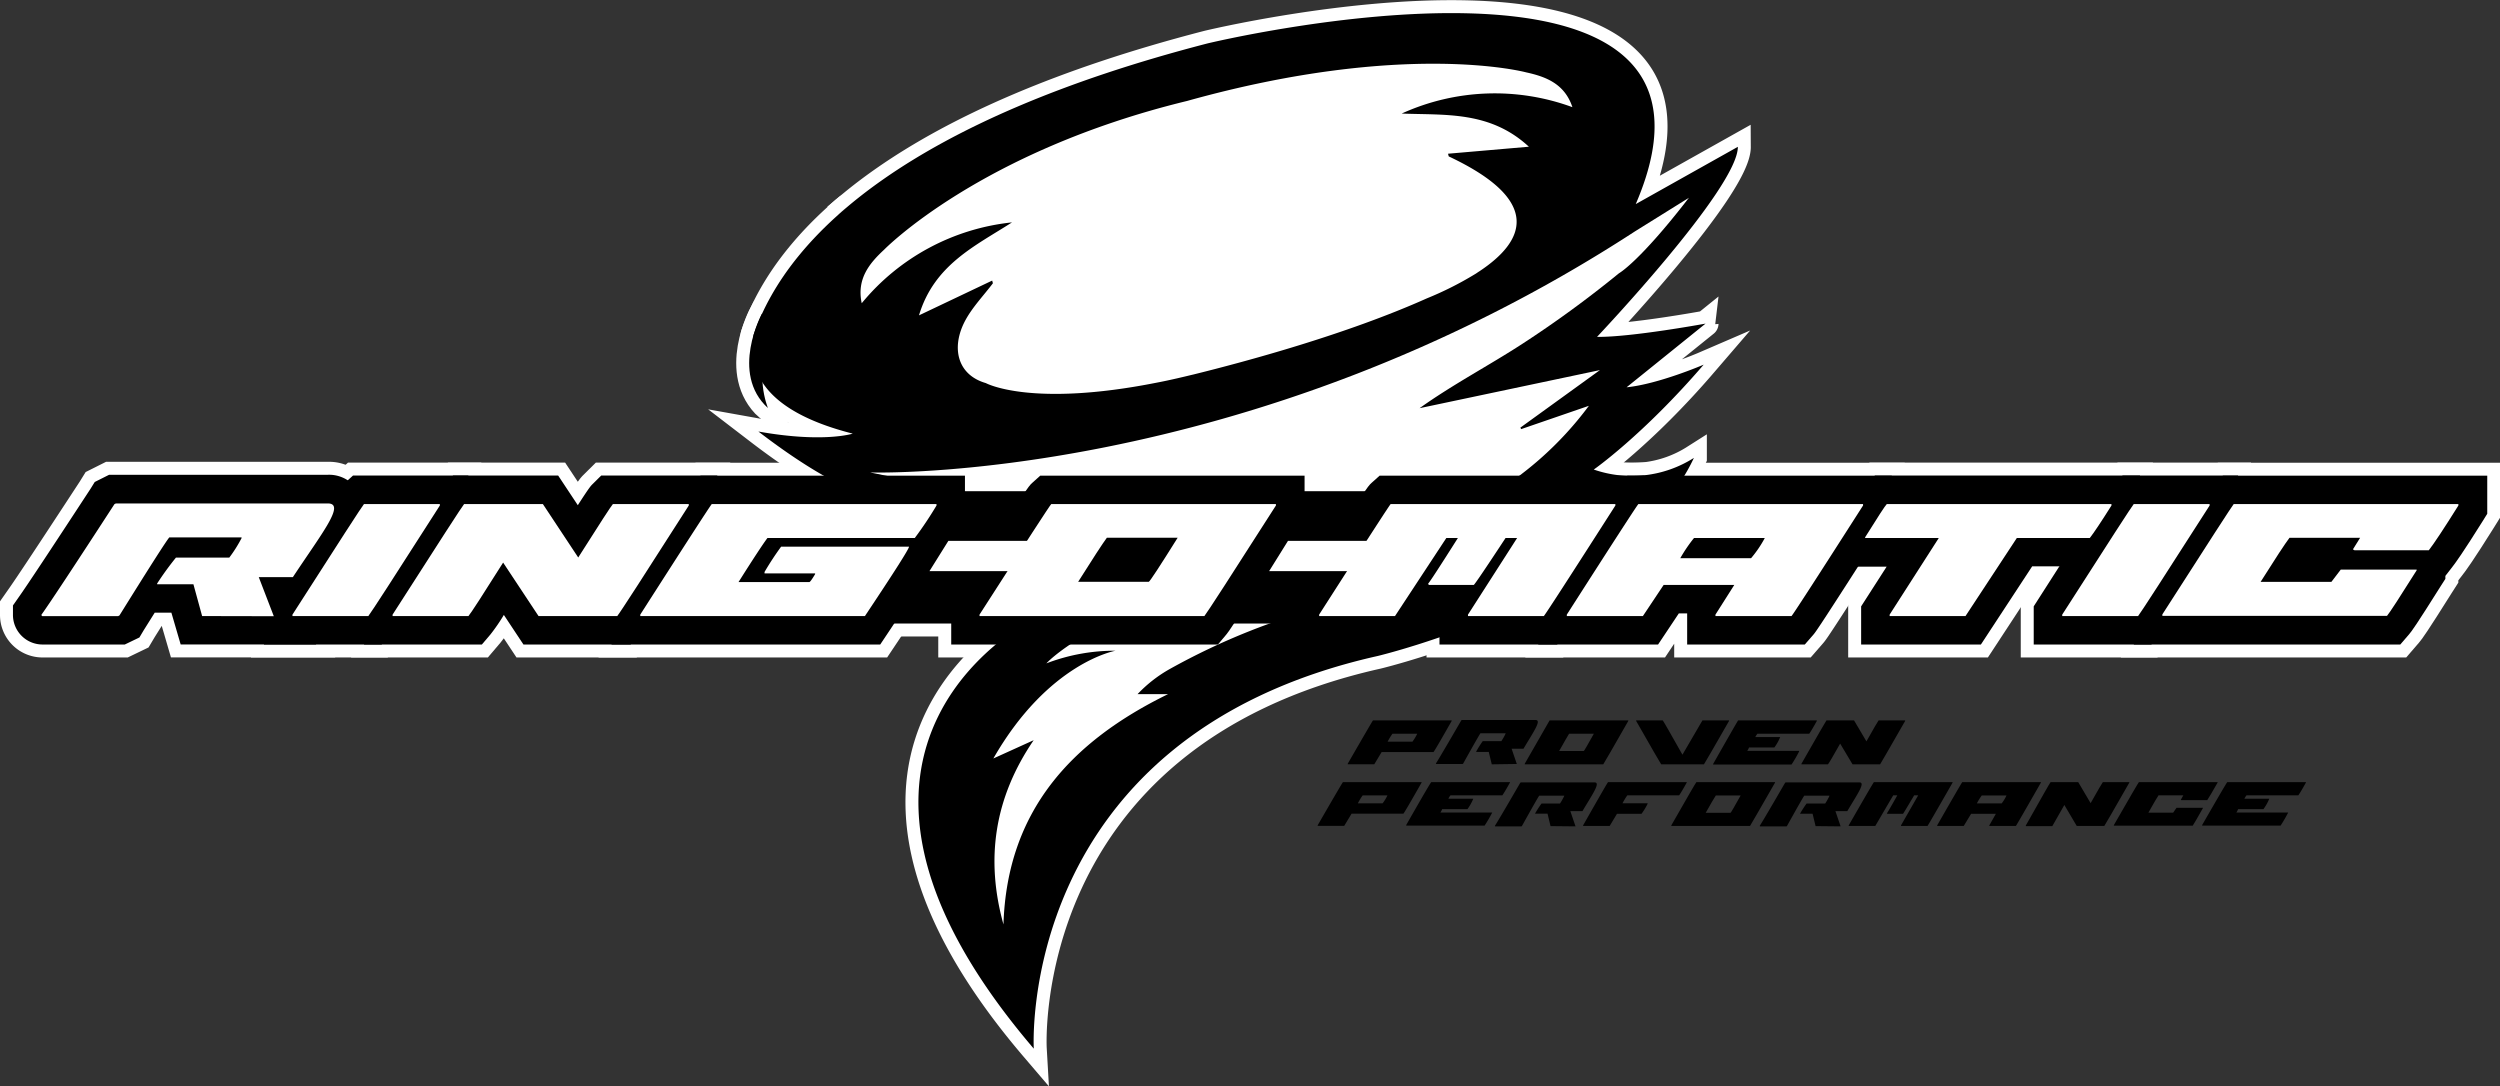 <?xml version="1.0" encoding="utf-8"?><svg xmlns="http://www.w3.org/2000/svg" xmlns:xlink="http://www.w3.org/1999/xlink" viewBox="0 0 482.38 209.56"><rect x="0" y="0" width="482.38" height="209.56" fill="#333333" stroke="none"/><defs><style>.a,.b,.c,.d,.g{fill:#fff;}.a,.b,.c,.f,.i{stroke:#fff;stroke-miterlimit:10;stroke-width:5px;}.b{clip-rule:evenodd;}.c,.g,.i,.j,.l{fill-rule:evenodd;}.e{clip-path:url(#a);}.f,.i,.k{fill:none;}.h{clip-path:url(#b);}.j{fill:#5d5e5e;}</style><clipPath id="a"><path class="a" d="M270.46,21.91a43.4,43.4,0,0,1,32.94-1.23c-1.5-4.53-5.14-5.89-8.94-6.72,0,0-23.25-6.26-65.41,5.52-40,9.73-58.47,28.71-58.47,28.71-2.85,2.64-5.31,5.65-4.31,10.32a43.38,43.38,0,0,1,29-15.6c-7.07,4.54-15,8.14-17.95,17.94l14.12-6.71c.05.17.1.34.14.52-1.79,2.37-3.91,4.56-5.31,7.14-2.8,5.19-1.61,10.52,3.95,12.12,0,0,8.67,4.76,33.1-.11h0s2.41-.44,6.6-1.47l.31-.07c10.21-2.52,29.57-7.75,45.11-14.71a63.92,63.92,0,0,0,9.21-4.63c.34-.19.55-.37.88-.57h0c8.78-5.81,12.35-13.6-5.89-22.18-.05-.17-.09-.34-.14-.52L295,28.31C287.49,21.36,278.85,22.25,270.46,21.91Z"/></clipPath><clipPath id="b"><path class="b" d="M191.67,146.35l7.78-3.53c-7.58,11.11-9.34,22.89-5.83,35.55.69-21.84,13-35.26,31.75-44.43h-5.88a26.21,26.21,0,0,1,6.27-4.88,130.31,130.31,0,0,1,31.07-12.4c8.57-2.34,17.12-4.87,25.46-7.93a45.47,45.47,0,0,0,18.1-12.58c-6.63,2.74-13,5.8-19.59,8s-13.53,3.47-21,5.32c9.12-4.47,17.65-8.26,25.78-12.76a66.08,66.08,0,0,0,21-18.41L293.51,82.8l-.15-.29,15.35-11.1-34.8,7.35c6.52-4.65,13.36-8.21,19.79-12.39a213.48,213.48,0,0,0,18.68-13.64s3.88-2.11,13.5-14.57l-10.45,6.51C240.31,93.55,167.89,91.16,167.89,91.16l27.28,5.56v.41L175,100.2c12.55,4.88,25,6.2,38.25,6.07l-11.4,6,35.67-2.67.2,1.11C209.45,119.43,201.9,128,201.9,128a36.7,36.7,0,0,1,13.35-2.44S202.31,127.8,191.67,146.35Z"/></clipPath></defs><path class="c" d="M161.3,41.76c1.34-1.15,2.15-1.81,2.15-1.81S162.61,40.6,161.3,41.76Z"/><path class="a" d="M149.09,97.1c-.31-.5-.61-1-.9-1.52l-.77,0C147.93,96.09,148.5,96.59,149.09,97.1Z"/><path class="a" d="M308.15,65s27.22-28.74,27.17-36.67l-19.7,11.05c24.46-56.81-82.64-31-82.64-31C176.51,23,152.22,44.67,145.41,64.61c-1.3,7.52,2.72,14.89,19.13,19.06,0,0-5.67,1.84-18.21-.41,5.57,4.27,12,8.64,18.21,11.37,0,0-6.87.71-16.35,1,.29.51.59,1,.9,1.52,6.48,5.56,17.81,12,36.51,13.75,0,0-8,1.25-23.43-.68,16.91,10.63,38.39,8.52,38.39,8.52s-51.8,24.23-1.09,83.6c0,0-3.48-60.1,66.37-75.77,0,0,48.67-11.63,61-38.22a22.35,22.35,0,0,1-19.32,2.25S317,84,328.73,70.36c0,0-8.69,3.75-14.88,4.37l15.24-12.29S314.68,65.09,308.15,65Z"/><path class="a" d="M147,60.56S140.78,72,148.18,78.74c0,0-3-7.24,1-12.66C153.85,59.9,147,60.56,147,60.56Z"/><path class="d" d="M270.46,21.91a43.4,43.4,0,0,1,32.94-1.23c-1.5-4.53-5.14-5.89-8.94-6.72,0,0-23.25-6.26-65.41,5.52-40,9.73-58.47,28.71-58.47,28.71-2.85,2.64-5.31,5.65-4.31,10.32a43.38,43.38,0,0,1,29-15.6c-7.07,4.54-15,8.14-17.95,17.94l14.12-6.71c.05.17.1.34.14.52-1.79,2.37-3.91,4.56-5.31,7.14-2.8,5.19-1.61,10.52,3.95,12.12,0,0,8.67,4.76,33.1-.11h0s2.41-.44,6.6-1.47l.31-.07c10.21-2.52,29.57-7.75,45.11-14.71a63.92,63.92,0,0,0,9.21-4.63c.34-.19.55-.37.88-.57h0c8.78-5.81,12.35-13.6-5.89-22.18-.05-.17-.09-.34-.14-.52L295,28.31C287.49,21.36,278.85,22.25,270.46,21.91Z"/><g class="e"><polygon class="a" points="165.27 61 227.33 78.68 165.27 78.68 165.27 61"/><polygon class="a" points="165.27 60.43 229.33 78.68 227.33 78.68 165.27 61 165.27 60.43"/><polygon class="a" points="165.27 59.86 231.33 78.68 229.33 78.68 165.27 60.43 165.27 59.86"/><polygon class="a" points="165.27 59.29 233.33 78.68 231.33 78.68 165.27 59.86 165.27 59.29"/><polygon class="a" points="165.27 58.72 235.33 78.68 233.33 78.68 165.27 59.29 165.27 58.72"/><polygon class="a" points="165.27 58.16 237.33 78.68 235.33 78.68 165.27 58.72 165.27 58.16"/><polygon class="a" points="165.27 57.59 239.33 78.68 237.33 78.68 165.27 58.16 165.27 57.59"/><polygon class="a" points="165.27 57.02 241.33 78.68 239.33 78.68 165.27 57.59 165.27 57.02"/><polygon class="a" points="165.27 56.45 243.33 78.68 241.33 78.68 165.27 57.02 165.27 56.45"/><polygon class="a" points="165.27 55.88 245.33 78.68 243.33 78.68 165.27 56.45 165.27 55.88"/><polygon class="a" points="165.27 55.31 247.33 78.68 245.33 78.68 165.27 55.88 165.27 55.31"/><polygon class="a" points="165.27 54.74 249.33 78.68 247.33 78.68 165.27 55.31 165.27 54.74"/><polygon class="a" points="165.27 54.17 251.33 78.68 249.33 78.68 165.27 54.74 165.27 54.17"/><polygon class="a" points="165.27 53.6 253.33 78.68 251.33 78.68 165.27 54.17 165.27 53.6"/><polygon class="a" points="165.27 53.03 255.33 78.68 253.33 78.68 165.27 53.6 165.27 53.03"/><polygon class="a" points="165.27 52.46 257.33 78.68 255.33 78.68 165.27 53.03 165.27 52.46"/><polygon class="a" points="165.27 51.89 259.33 78.68 257.33 78.68 165.27 52.46 165.27 51.89"/><polygon class="a" points="165.27 51.32 261.33 78.68 259.33 78.68 165.27 51.89 165.27 51.32"/><polygon class="a" points="165.27 50.75 263.33 78.68 261.33 78.68 165.27 51.32 165.27 50.75"/><polygon class="a" points="165.27 50.18 265.33 78.68 263.33 78.68 165.27 50.75 165.27 50.18"/><polygon class="a" points="165.27 49.61 267.33 78.68 265.33 78.68 165.27 50.18 165.27 49.61"/><polygon class="a" points="165.27 49.04 269.33 78.68 267.33 78.68 165.27 49.61 165.27 49.04"/><polygon class="a" points="165.27 48.47 271.33 78.68 269.33 78.68 165.27 49.04 165.27 48.47"/><polygon class="a" points="165.27 47.9 273.33 78.68 271.33 78.68 165.27 48.47 165.27 47.9"/><polygon class="a" points="165.27 47.33 275.33 78.68 273.33 78.68 165.27 47.9 165.27 47.33"/><polygon class="a" points="165.27 46.76 277.33 78.68 275.33 78.68 165.27 47.33 165.27 46.76"/><polygon class="a" points="165.27 46.54 165.36 46.22 279.33 78.68 277.33 78.68 165.27 46.76 165.27 46.54"/><polygon class="a" points="165.36 46.22 165.51 45.69 281.33 78.68 279.33 78.68 165.36 46.22"/><polygon class="a" points="165.51 45.69 165.66 45.17 283.33 78.68 281.33 78.68 165.51 45.69"/><polygon class="a" points="165.66 45.17 165.81 44.64 285.33 78.68 283.33 78.68 165.66 45.17"/><polygon class="a" points="165.81 44.64 165.96 44.11 287.33 78.68 285.33 78.68 165.81 44.64"/><polygon class="a" points="165.96 44.11 166.11 43.59 288.99 78.58 288.96 78.68 287.33 78.68 165.96 44.11"/><rect class="a" x="227.35" y="-3.06" width="0.55" height="127.77" transform="translate(106.79 263.08) rotate(-74.1)"/><rect class="a" x="227.5" y="-3.59" width="0.55" height="127.77" transform="translate(107.4 262.84) rotate(-74.1)"/><rect class="a" x="227.65" y="-4.12" width="0.55" height="127.77" transform="translate(108.02 262.61) rotate(-74.1)"/><rect class="a" x="227.8" y="-4.64" width="0.55" height="127.77" transform="translate(108.63 262.37) rotate(-74.1)"/><rect class="a" x="227.95" y="-5.17" width="0.55" height="127.77" transform="translate(109.25 262.13) rotate(-74.1)"/><rect class="a" x="228.1" y="-5.7" width="0.55" height="127.77" transform="translate(109.86 261.89) rotate(-74.1)"/><rect class="a" x="228.25" y="-6.22" width="0.55" height="127.77" transform="translate(110.48 261.65) rotate(-74.1)"/><rect class="a" x="228.4" y="-6.75" width="0.55" height="127.77" transform="translate(111.09 261.42) rotate(-74.1)"/><rect class="a" x="228.55" y="-7.28" width="0.55" height="127.77" transform="translate(111.71 261.18) rotate(-74.1)"/><rect class="a" x="228.7" y="-7.8" width="0.55" height="127.77" transform="translate(112.33 260.94) rotate(-74.1)"/><rect class="a" x="228.85" y="-8.33" width="0.55" height="127.77" transform="translate(112.94 260.7) rotate(-74.1)"/><rect class="a" x="229" y="-8.86" width="0.55" height="127.77" transform="translate(113.56 260.46) rotate(-74.1)"/><rect class="a" x="229.15" y="-9.39" width="0.55" height="127.77" transform="translate(114.17 260.22) rotate(-74.1)"/><rect class="a" x="229.3" y="-9.91" width="0.55" height="127.77" transform="translate(114.79 259.99) rotate(-74.1)"/><rect class="a" x="229.45" y="-10.44" width="0.55" height="127.77" transform="translate(115.4 259.75) rotate(-74.1)"/><rect class="a" x="229.6" y="-10.97" width="0.55" height="127.77" transform="translate(116.02 259.51) rotate(-74.1)"/><rect class="a" x="229.75" y="-11.49" width="0.55" height="127.77" transform="translate(116.64 259.27) rotate(-74.1)"/><rect class="a" x="229.9" y="-12.02" width="0.55" height="127.77" transform="translate(117.25 259.03) rotate(-74.1)"/><rect class="a" x="230.05" y="-12.55" width="0.55" height="127.77" transform="translate(117.87 258.79) rotate(-74.1)"/><rect class="a" x="230.2" y="-13.07" width="0.55" height="127.77" transform="translate(118.48 258.56) rotate(-74.1)"/><rect class="a" x="230.35" y="-13.6" width="0.55" height="127.77" transform="translate(119.1 258.32) rotate(-74.1)"/><rect class="a" x="230.5" y="-14.13" width="0.55" height="127.77" transform="translate(119.71 258.08) rotate(-74.1)"/><rect class="a" x="230.65" y="-14.65" width="0.55" height="127.77" transform="translate(120.33 257.84) rotate(-74.1)"/><rect class="a" x="230.8" y="-15.18" width="0.55" height="127.77" transform="translate(120.95 257.6) rotate(-74.1)"/><rect class="a" x="230.95" y="-15.71" width="0.55" height="127.77" transform="translate(121.56 257.37) rotate(-74.1)"/><rect class="a" x="231.1" y="-16.23" width="0.55" height="127.77" transform="translate(122.18 257.13) rotate(-74.1)"/><rect class="a" x="231.25" y="-16.76" width="0.55" height="127.77" transform="translate(122.79 256.89) rotate(-74.1)"/><rect class="a" x="231.4" y="-17.29" width="0.55" height="127.77" transform="translate(123.41 256.65) rotate(-74.1)"/><rect class="a" x="231.55" y="-17.81" width="0.55" height="127.77" transform="translate(124.02 256.41) rotate(-74.1)"/><rect class="a" x="231.7" y="-18.34" width="0.55" height="127.77" transform="translate(124.64 256.17) rotate(-74.1)"/><rect class="a" x="231.85" y="-18.87" width="0.55" height="127.77" transform="translate(125.25 255.94) rotate(-74.1)"/><rect class="a" x="232" y="-19.4" width="0.55" height="127.77" transform="translate(125.87 255.7) rotate(-74.1)"/><rect class="a" x="232.15" y="-19.92" width="0.55" height="127.77" transform="translate(126.49 255.46) rotate(-74.1)"/><rect class="a" x="232.3" y="-20.45" width="0.55" height="127.77" transform="translate(127.1 255.22) rotate(-74.1)"/><rect class="a" x="232.45" y="-20.98" width="0.55" height="127.77" transform="translate(127.72 254.98) rotate(-74.1)"/><rect class="a" x="232.6" y="-21.5" width="0.55" height="127.77" transform="translate(128.33 254.74) rotate(-74.1)"/><rect class="a" x="232.75" y="-22.03" width="0.55" height="127.77" transform="translate(128.95 254.51) rotate(-74.1)"/><rect class="a" x="232.9" y="-22.56" width="0.55" height="127.77" transform="translate(129.56 254.27) rotate(-74.1)"/><rect class="a" x="233.06" y="-23.08" width="0.55" height="127.77" transform="translate(130.18 254.03) rotate(-74.1)"/><rect class="a" x="233.21" y="-23.61" width="0.55" height="127.77" transform="translate(130.8 253.79) rotate(-74.1)"/><rect class="a" x="233.36" y="-24.14" width="0.55" height="127.77" transform="translate(131.41 253.55) rotate(-74.1)"/><rect class="a" x="233.51" y="-24.66" width="0.55" height="127.77" transform="translate(132.03 253.32) rotate(-74.1)"/><rect class="a" x="233.66" y="-25.19" width="0.55" height="127.77" transform="translate(132.64 253.08) rotate(-74.1)"/><rect class="a" x="233.81" y="-25.72" width="0.55" height="127.77" transform="translate(133.26 252.84) rotate(-74.1)"/><rect class="a" x="233.96" y="-26.24" width="0.55" height="127.77" transform="translate(133.87 252.6) rotate(-74.1)"/><rect class="a" x="234.11" y="-26.77" width="0.55" height="127.77" transform="translate(134.49 252.36) rotate(-74.1)"/><rect class="a" x="234.26" y="-27.3" width="0.55" height="127.77" transform="translate(135.1 252.12) rotate(-74.1)"/><rect class="a" x="234.41" y="-27.83" width="0.55" height="127.77" transform="translate(135.72 251.89) rotate(-74.1)"/><rect class="a" x="234.56" y="-28.35" width="0.55" height="127.77" transform="translate(136.34 251.65) rotate(-74.1)"/><rect class="a" x="234.71" y="-28.88" width="0.55" height="127.77" transform="translate(136.95 251.41) rotate(-74.1)"/><rect class="a" x="234.86" y="-29.41" width="0.55" height="127.77" transform="translate(137.57 251.17) rotate(-74.1)"/><rect class="a" x="235.01" y="-29.93" width="0.55" height="127.77" transform="translate(138.18 250.93) rotate(-74.1)"/><rect class="a" x="235.16" y="-30.46" width="0.55" height="127.77" transform="translate(138.8 250.69) rotate(-74.1)"/><rect class="a" x="235.31" y="-30.99" width="0.55" height="127.77" transform="translate(139.41 250.46) rotate(-74.1)"/><rect class="a" x="235.46" y="-31.51" width="0.55" height="127.77" transform="translate(140.03 250.22) rotate(-74.1)"/><rect class="a" x="235.61" y="-32.04" width="0.55" height="127.77" transform="translate(140.65 249.98) rotate(-74.1)"/><rect class="a" x="235.76" y="-32.57" width="0.55" height="127.77" transform="translate(141.26 249.74) rotate(-74.1)"/><rect class="a" x="235.91" y="-33.09" width="0.55" height="127.77" transform="translate(141.88 249.5) rotate(-74.1)"/><rect class="a" x="236.06" y="-33.62" width="0.55" height="127.77" transform="translate(142.49 249.27) rotate(-74.1)"/><rect class="a" x="236.21" y="-34.15" width="0.55" height="127.77" transform="translate(143.11 249.03) rotate(-74.1)"/><rect class="a" x="236.36" y="-34.67" width="0.55" height="127.77" transform="translate(143.72 248.79) rotate(-74.1)"/><rect class="a" x="236.51" y="-35.2" width="0.55" height="127.77" transform="translate(144.34 248.55) rotate(-74.1)"/><rect class="a" x="236.66" y="-35.73" width="0.55" height="127.77" transform="translate(144.96 248.31) rotate(-74.1)"/><rect class="a" x="236.81" y="-36.25" width="0.55" height="127.77" transform="translate(145.57 248.07) rotate(-74.1)"/><rect class="a" x="236.96" y="-36.78" width="0.55" height="127.77" transform="translate(146.19 247.84) rotate(-74.1)"/><rect class="a" x="237.11" y="-37.31" width="0.55" height="127.77" transform="translate(146.8 247.6) rotate(-74.1)"/><rect class="a" x="237.26" y="-37.84" width="0.55" height="127.77" transform="translate(147.42 247.36) rotate(-74.1)"/><rect class="a" x="237.41" y="-38.36" width="0.55" height="127.77" transform="translate(148.03 247.12) rotate(-74.1)"/><polygon class="a" points="176.31 7.76 176.33 7.7 178.12 7.7 299.35 42.23 299.19 42.76 176.31 7.76"/><polygon class="a" points="180.12 7.7 299.5 41.7 299.35 42.23 178.12 7.7 180.12 7.7"/><polygon class="a" points="182.12 7.7 299.64 41.17 299.5 41.7 180.12 7.7 182.12 7.7"/><polygon class="a" points="184.12 7.7 299.8 40.65 299.64 41.17 182.12 7.7 184.12 7.7"/><polygon class="a" points="186.12 7.7 299.94 40.12 299.8 40.65 184.12 7.7 186.12 7.7"/><polygon class="a" points="188.12 7.7 300.1 39.59 299.94 40.12 186.12 7.7 188.12 7.7"/><polygon class="a" points="190.12 7.7 300.25 39.07 300.1 39.59 188.12 7.7 190.12 7.7"/><polygon class="a" points="192.12 7.7 300.39 38.54 300.25 39.07 190.12 7.7 192.12 7.7"/><polygon class="a" points="194.12 7.7 300.55 38.01 300.39 38.54 192.12 7.7 194.12 7.7"/><polygon class="a" points="196.12 7.7 300.69 37.49 300.55 38.01 194.12 7.7 196.12 7.7"/><polygon class="a" points="198.12 7.7 300.85 36.96 300.69 37.49 196.12 7.7 198.12 7.7"/><polygon class="a" points="200.12 7.7 301 36.43 300.85 36.96 198.12 7.7 200.12 7.7"/><polygon class="a" points="202.12 7.7 301.15 35.91 301 36.43 200.12 7.7 202.12 7.7"/><polygon class="a" points="204.12 7.7 301.3 35.38 301.15 35.91 202.12 7.7 204.12 7.7"/><polygon class="a" points="206.12 7.7 301.45 34.85 301.3 35.38 204.12 7.7 206.12 7.7"/><polygon class="a" points="208.12 7.7 301.6 34.33 301.45 34.85 206.12 7.7 208.12 7.7"/><polygon class="a" points="210.12 7.7 301.75 33.8 301.6 34.33 208.12 7.7 210.12 7.7"/><polygon class="a" points="212.12 7.7 301.9 33.27 301.75 33.8 210.12 7.7 212.12 7.7"/><polygon class="a" points="214.12 7.7 302.05 32.74 301.9 33.27 212.12 7.7 214.12 7.7"/><polygon class="a" points="216.12 7.7 302.2 32.22 302.05 32.74 214.12 7.7 216.12 7.7"/><polygon class="a" points="218.12 7.7 302.35 31.69 302.2 32.22 216.12 7.7 218.12 7.7"/><polygon class="a" points="220.12 7.7 302.5 31.16 302.35 31.69 218.12 7.7 220.12 7.7"/><polygon class="a" points="222.12 7.7 302.65 30.64 302.5 31.16 220.12 7.7 222.12 7.7"/><polygon class="a" points="224.12 7.7 302.8 30.11 302.65 30.64 222.12 7.7 224.12 7.7"/><polygon class="a" points="226.12 7.7 302.95 29.58 302.8 30.11 224.12 7.7 226.12 7.7"/><polygon class="a" points="228.12 7.7 303.1 29.06 302.95 29.58 226.12 7.7 228.12 7.7"/><polygon class="a" points="230.12 7.7 303.25 28.53 303.1 29.06 228.12 7.7 230.12 7.7"/><polygon class="a" points="232.12 7.7 303.4 28 303.25 28.53 230.12 7.7 232.12 7.7"/><polygon class="a" points="234.12 7.7 303.4 27.43 303.4 27.99 303.4 28 232.12 7.7 234.12 7.7"/><polygon class="a" points="236.12 7.7 303.4 26.87 303.4 27.43 234.12 7.7 236.12 7.7"/><polygon class="a" points="238.12 7.7 303.4 26.3 303.4 26.87 236.12 7.7 238.12 7.7"/><polygon class="a" points="240.12 7.7 303.4 25.73 303.4 26.3 238.12 7.7 240.12 7.7"/><polygon class="a" points="242.12 7.7 303.4 25.16 303.4 25.73 240.12 7.7 242.12 7.7"/><polygon class="a" points="244.12 7.7 303.4 24.59 303.4 25.16 242.12 7.7 244.12 7.7"/><polygon class="a" points="246.12 7.7 303.4 24.02 303.4 24.59 244.12 7.7 246.12 7.7"/><polygon class="a" points="248.12 7.7 303.4 23.45 303.4 24.02 246.12 7.7 248.12 7.7"/><polygon class="a" points="250.12 7.7 303.4 22.88 303.4 23.45 248.12 7.7 250.12 7.7"/><polygon class="a" points="252.12 7.7 303.4 22.31 303.4 22.88 250.12 7.7 252.12 7.7"/><polygon class="a" points="254.12 7.7 303.4 21.74 303.4 22.31 252.12 7.7 254.12 7.7"/><polygon class="a" points="256.12 7.7 303.4 21.17 303.4 21.74 254.12 7.7 256.12 7.7"/><polygon class="a" points="258.12 7.7 303.4 20.6 303.4 21.17 256.12 7.7 258.12 7.7"/><polygon class="a" points="260.12 7.7 303.4 20.03 303.4 20.6 258.12 7.7 260.12 7.7"/><polygon class="a" points="262.12 7.7 303.4 19.46 303.4 20.03 260.12 7.7 262.12 7.7"/><polygon class="a" points="264.12 7.7 303.4 18.89 303.4 19.46 262.12 7.7 264.12 7.7"/><polygon class="a" points="266.11 7.7 303.4 18.32 303.4 18.89 264.12 7.7 266.11 7.7"/><polygon class="a" points="268.11 7.7 303.4 17.75 303.4 18.32 266.11 7.7 268.11 7.7"/><polygon class="a" points="270.11 7.7 303.4 17.18 303.4 17.75 268.11 7.7 270.11 7.7"/><polygon class="a" points="272.11 7.7 303.4 16.61 303.4 17.18 270.11 7.7 272.11 7.7"/><polygon class="a" points="274.11 7.7 303.4 16.04 303.4 16.61 272.11 7.7 274.11 7.7"/><polygon class="a" points="276.11 7.7 303.4 15.47 303.4 16.04 274.11 7.7 276.11 7.7"/><polygon class="a" points="278.11 7.7 303.4 14.9 303.4 15.47 276.11 7.7 278.11 7.7"/><polygon class="a" points="280.11 7.7 303.4 14.34 303.4 14.9 278.11 7.7 280.11 7.7"/><polygon class="a" points="282.11 7.7 303.4 13.77 303.4 14.34 280.11 7.7 282.11 7.7"/><polygon class="a" points="284.11 7.7 303.4 13.2 303.4 13.77 282.11 7.7 284.11 7.7"/><polygon class="a" points="286.11 7.7 303.4 12.63 303.4 13.2 284.11 7.7 286.11 7.7"/><polygon class="a" points="288.11 7.7 303.4 12.06 303.4 12.63 286.11 7.7 288.11 7.7"/><polygon class="a" points="290.11 7.7 303.4 11.49 303.4 12.06 288.11 7.7 290.11 7.7"/><polygon class="a" points="292.11 7.7 303.4 10.92 303.4 11.49 290.11 7.7 292.11 7.7"/><polygon class="a" points="294.11 7.7 303.4 10.35 303.4 10.92 292.11 7.7 294.11 7.7"/><polygon class="a" points="296.11 7.7 303.4 9.78 303.4 10.35 294.11 7.7 296.11 7.7"/><polygon class="a" points="298.11 7.7 303.4 9.21 303.4 9.78 296.11 7.7 298.11 7.7"/><polygon class="a" points="300.11 7.7 303.4 8.64 303.4 9.21 298.11 7.7 300.11 7.7"/><polygon class="a" points="302.11 7.7 303.4 8.07 303.4 8.64 300.11 7.7 302.11 7.7"/><polygon class="a" points="303.4 8.07 302.11 7.7 303.4 7.7 303.4 8.07"/></g><path class="f" d="M270.46,21.91a43.4,43.4,0,0,1,32.94-1.23c-1.5-4.53-5.14-5.89-8.94-6.72,0,0-23.25-6.26-65.41,5.52-40,9.73-58.47,28.71-58.47,28.71-2.85,2.64-5.31,5.65-4.31,10.32a43.38,43.38,0,0,1,29-15.6c-7.07,4.54-15,8.14-17.95,17.94l14.12-6.71c.05.17.1.34.14.52-1.79,2.37-3.91,4.56-5.31,7.14-2.8,5.19-1.61,10.52,3.95,12.12,0,0,8.67,4.76,33.1-.11h0s2.41-.44,6.6-1.47l.31-.07c10.21-2.52,29.57-7.75,45.11-14.71a63.92,63.92,0,0,0,9.21-4.63c.34-.19.55-.37.88-.57h0c8.78-5.81,12.35-13.6-5.89-22.18-.05-.17-.09-.34-.14-.52L295,28.31C287.49,21.36,278.85,22.25,270.46,21.91Z"/><path class="g" d="M191.67,146.35l7.78-3.53c-7.58,11.11-9.34,22.89-5.83,35.55.69-21.84,13-35.26,31.75-44.43h-5.88a26.21,26.21,0,0,1,6.27-4.88,130.31,130.31,0,0,1,31.07-12.4c8.57-2.34,17.12-4.87,25.46-7.93a45.47,45.47,0,0,0,18.1-12.58c-6.63,2.74-13,5.8-19.59,8s-13.53,3.47-21,5.32c9.12-4.47,17.65-8.26,25.78-12.76a66.08,66.08,0,0,0,21-18.41L293.51,82.8l-.15-.29,15.35-11.1-34.8,7.35c6.52-4.65,13.36-8.21,19.79-12.39a213.48,213.48,0,0,0,18.68-13.64s3.88-2.11,13.5-14.57l-10.45,6.51C240.31,93.55,167.89,91.16,167.89,91.16l27.28,5.56v.41L175,100.2c12.55,4.88,25,6.2,38.25,6.07l-11.4,6,35.67-2.67.2,1.11C209.45,119.43,201.9,128,201.9,128a36.7,36.7,0,0,1,13.35-2.44S202.31,127.8,191.67,146.35Z"/><g class="h"><polygon class="a" points="167.89 86.96 192.28 41.82 300.44 100.26 258.24 178.37 167.89 178.37 167.89 86.96"/><rect class="a" x="246.24" y="9.36" width="0.47" height="122.94" transform="translate(66.99 254.01) rotate(-61.62)"/><rect class="a" x="246.46" y="8.95" width="0.47" height="122.94" transform="translate(67.47 253.99) rotate(-61.62)"/><rect class="a" x="246.68" y="8.54" width="0.47" height="122.94" transform="translate(67.95 253.97) rotate(-61.62)"/><rect class="a" x="246.91" y="8.12" width="0.47" height="122.94" transform="translate(68.43 253.95) rotate(-61.62)"/><rect class="a" x="247.13" y="7.71" width="0.47" height="122.94" transform="translate(68.92 253.93) rotate(-61.62)"/><rect class="a" x="247.35" y="7.3" width="0.47" height="122.94" transform="translate(69.4 253.91) rotate(-61.62)"/><rect class="a" x="247.58" y="6.88" width="0.47" height="122.94" transform="translate(69.88 253.89) rotate(-61.62)"/><rect class="a" x="247.8" y="6.47" width="0.47" height="122.94" transform="translate(70.36 253.87) rotate(-61.62)"/><polygon class="a" points="194.06 38.51 194.26 38.16 194.39 38.16 302.45 96.54 302.23 96.95 194.06 38.51"/><polygon class="a" points="195.38 38.16 302.68 96.13 302.45 96.54 194.39 38.16 195.38 38.16"/><polygon class="a" points="196.37 38.16 302.9 95.71 302.68 96.13 195.38 38.16 196.37 38.16"/><polygon class="a" points="197.36 38.16 303.13 95.3 302.9 95.71 196.37 38.16 197.36 38.16"/><polygon class="a" points="198.35 38.16 303.35 94.89 303.13 95.3 197.36 38.16 198.35 38.16"/><polygon class="a" points="199.34 38.16 303.57 94.47 303.35 94.89 198.35 38.16 199.34 38.16"/><polygon class="a" points="200.33 38.16 303.8 94.06 303.57 94.47 199.34 38.16 200.33 38.16"/><polygon class="a" points="201.32 38.16 304.02 93.64 303.8 94.06 200.33 38.16 201.32 38.16"/><polygon class="a" points="202.31 38.16 304.24 93.23 304.02 93.64 201.32 38.16 202.31 38.16"/><polygon class="a" points="203.29 38.16 304.47 92.82 304.24 93.23 202.31 38.16 203.29 38.16"/><polygon class="a" points="204.28 38.16 304.69 92.4 304.47 92.82 203.29 38.16 204.28 38.16"/><polygon class="a" points="205.27 38.16 304.91 91.99 304.69 92.4 204.28 38.16 205.27 38.16"/><polygon class="a" points="206.26 38.16 305.14 91.58 304.91 91.99 205.27 38.16 206.26 38.16"/><polygon class="a" points="207.25 38.16 305.36 91.16 305.14 91.58 206.26 38.16 207.25 38.16"/><polygon class="a" points="208.24 38.16 305.58 90.75 305.36 91.16 207.25 38.16 208.24 38.16"/><polygon class="a" points="209.23 38.16 305.81 90.33 305.58 90.75 208.24 38.16 209.23 38.16"/><polygon class="a" points="210.22 38.16 306.03 89.92 305.81 90.33 209.23 38.16 210.22 38.16"/><polygon class="a" points="211.21 38.16 306.25 89.51 306.03 89.92 210.22 38.16 211.21 38.16"/><polygon class="a" points="212.2 38.16 306.48 89.09 306.25 89.51 211.21 38.16 212.2 38.16"/><polygon class="a" points="213.19 38.16 306.7 88.68 306.48 89.09 212.2 38.16 213.19 38.16"/><polygon class="a" points="214.18 38.16 306.93 88.27 306.7 88.68 213.19 38.16 214.18 38.16"/><polygon class="a" points="215.17 38.16 307.15 87.85 306.93 88.27 214.18 38.16 215.17 38.16"/><polygon class="a" points="216.16 38.16 307.37 87.44 307.15 87.85 215.17 38.16 216.16 38.16"/><polygon class="a" points="217.15 38.16 307.6 87.03 307.37 87.44 216.16 38.16 217.15 38.16"/><polygon class="a" points="218.13 38.16 307.82 86.61 307.6 87.03 217.15 38.16 218.13 38.16"/><polygon class="a" points="219.12 38.16 308.04 86.2 307.82 86.61 218.13 38.16 219.12 38.16"/><polygon class="a" points="220.11 38.16 308.27 85.78 308.04 86.2 219.12 38.16 220.11 38.16"/><polygon class="a" points="221.1 38.16 308.49 85.37 308.27 85.78 220.11 38.16 221.1 38.16"/><polygon class="a" points="222.09 38.16 308.71 84.96 308.49 85.37 221.1 38.16 222.09 38.16"/><polygon class="a" points="223.08 38.16 308.94 84.54 308.71 84.96 222.09 38.16 223.08 38.16"/><polygon class="a" points="224.07 38.16 309.16 84.13 308.94 84.54 223.08 38.16 224.07 38.16"/><polygon class="a" points="225.06 38.16 309.38 83.72 309.16 84.13 224.07 38.16 225.06 38.16"/><polygon class="a" points="226.05 38.16 309.61 83.3 309.38 83.72 225.06 38.16 226.05 38.16"/><polygon class="a" points="227.04 38.16 309.83 82.89 309.61 83.3 226.05 38.16 227.04 38.16"/><polygon class="a" points="228.03 38.16 310.06 82.47 309.83 82.89 227.04 38.16 228.03 38.16"/><polygon class="a" points="229.02 38.16 310.28 82.06 310.06 82.47 228.03 38.16 229.02 38.16"/><polygon class="a" points="230 38.16 310.5 81.65 310.28 82.06 229.02 38.16 230 38.16"/><polygon class="a" points="230.99 38.16 310.73 81.23 310.5 81.65 230 38.16 230.99 38.16"/><polygon class="a" points="231.98 38.16 310.95 80.82 310.73 81.23 230.99 38.16 231.98 38.16"/><polygon class="a" points="232.97 38.16 311.17 80.41 310.95 80.82 231.98 38.16 232.97 38.16"/><polygon class="a" points="233.96 38.16 311.4 79.99 311.17 80.41 232.97 38.16 233.96 38.16"/><polygon class="a" points="234.95 38.16 311.62 79.58 311.4 79.99 233.96 38.16 234.95 38.16"/><polygon class="a" points="235.94 38.16 311.84 79.16 311.62 79.58 234.95 38.16 235.94 38.16"/><polygon class="a" points="236.93 38.16 312.07 78.75 311.84 79.16 235.94 38.16 236.93 38.16"/><polygon class="a" points="237.92 38.16 312.29 78.34 312.07 78.75 236.93 38.16 237.92 38.16"/><polygon class="a" points="238.91 38.16 312.51 77.92 312.29 78.34 237.92 38.16 238.91 38.16"/><polygon class="a" points="239.9 38.16 312.74 77.51 312.51 77.92 238.91 38.16 239.9 38.16"/><polygon class="a" points="240.89 38.16 312.96 77.09 312.74 77.51 239.9 38.16 240.89 38.16"/><polygon class="a" points="241.88 38.16 313.18 76.68 312.96 77.09 240.89 38.16 241.88 38.16"/><polygon class="a" points="242.87 38.16 313.41 76.27 313.18 76.68 241.88 38.16 242.87 38.16"/><polygon class="a" points="243.85 38.16 313.63 75.85 313.41 76.27 242.87 38.16 243.85 38.16"/><polygon class="a" points="244.84 38.16 313.86 75.44 313.63 75.85 243.85 38.16 244.84 38.16"/><polygon class="a" points="245.83 38.16 314.08 75.03 313.86 75.44 244.84 38.16 245.83 38.16"/><polygon class="a" points="246.82 38.16 314.3 74.61 314.08 75.03 245.83 38.16 246.82 38.16"/><polygon class="a" points="247.81 38.16 314.52 74.2 314.3 74.61 246.82 38.16 247.81 38.16"/><polygon class="a" points="248.8 38.16 314.75 73.79 314.52 74.2 247.81 38.16 248.8 38.16"/><polygon class="a" points="249.79 38.16 314.97 73.37 314.75 73.79 248.8 38.16 249.79 38.16"/><polygon class="a" points="250.78 38.16 315.2 72.96 314.97 73.37 249.79 38.16 250.78 38.16"/><polygon class="a" points="251.77 38.16 315.42 72.54 315.2 72.96 250.78 38.16 251.77 38.16"/><polygon class="a" points="252.76 38.16 315.64 72.13 315.42 72.54 251.77 38.16 252.76 38.16"/><polygon class="a" points="253.75 38.16 315.87 71.72 315.64 72.13 252.76 38.16 253.75 38.16"/><polygon class="a" points="254.74 38.16 316.09 71.3 315.87 71.72 253.75 38.16 254.74 38.16"/><polygon class="a" points="255.73 38.16 316.31 70.89 316.09 71.3 254.74 38.16 255.73 38.16"/><polygon class="a" points="256.72 38.16 316.54 70.48 316.31 70.89 255.73 38.16 256.72 38.16"/><polygon class="a" points="257.7 38.16 316.76 70.06 316.54 70.48 256.72 38.16 257.7 38.16"/><polygon class="a" points="258.69 38.16 316.98 69.65 316.76 70.06 257.7 38.16 258.69 38.16"/><polygon class="a" points="259.68 38.16 317.21 69.23 316.98 69.65 258.69 38.16 259.68 38.16"/><polygon class="a" points="260.67 38.16 317.43 68.82 317.21 69.23 259.68 38.16 260.67 38.16"/><polygon class="a" points="261.66 38.16 317.65 68.41 317.43 68.82 260.67 38.16 261.66 38.16"/><polygon class="a" points="262.65 38.16 317.88 67.99 317.65 68.41 261.66 38.16 262.65 38.16"/><polygon class="a" points="263.64 38.16 318.1 67.58 317.88 67.99 262.65 38.16 263.64 38.16"/><polygon class="a" points="264.63 38.16 318.32 67.17 318.1 67.58 263.64 38.16 264.63 38.16"/><polygon class="a" points="265.62 38.16 318.55 66.75 318.32 67.17 264.63 38.16 265.62 38.16"/><polygon class="a" points="266.61 38.16 318.77 66.34 318.55 66.75 265.62 38.16 266.61 38.16"/><polygon class="a" points="267.6 38.16 319 65.92 318.77 66.34 266.61 38.16 267.6 38.16"/><polygon class="a" points="268.59 38.16 319.22 65.51 319 65.92 267.6 38.16 268.59 38.16"/><polygon class="a" points="269.58 38.16 319.44 65.1 319.22 65.51 268.59 38.16 269.58 38.16"/><polygon class="a" points="270.57 38.16 319.67 64.68 319.44 65.1 269.58 38.16 270.57 38.16"/><polygon class="a" points="271.56 38.16 319.89 64.27 319.67 64.68 270.57 38.16 271.56 38.16"/><polygon class="a" points="272.54 38.16 320.11 63.86 319.89 64.27 271.56 38.16 272.54 38.16"/><polygon class="a" points="273.53 38.16 320.34 63.44 320.11 63.86 272.54 38.16 273.53 38.16"/><polygon class="a" points="274.52 38.16 320.56 63.03 320.34 63.44 273.53 38.16 274.52 38.16"/><polygon class="a" points="275.51 38.16 320.78 62.62 320.56 63.03 274.52 38.16 275.51 38.16"/><polygon class="a" points="276.5 38.16 321.01 62.2 320.78 62.62 275.51 38.16 276.5 38.16"/><polygon class="a" points="277.49 38.16 321.23 61.79 321.01 62.2 276.5 38.16 277.49 38.16"/><polygon class="a" points="278.48 38.16 321.45 61.37 321.23 61.79 277.49 38.16 278.48 38.16"/><polygon class="a" points="279.47 38.16 321.68 60.96 321.45 61.37 278.48 38.16 279.47 38.16"/><polygon class="a" points="280.46 38.16 321.9 60.55 321.68 60.96 279.47 38.16 280.46 38.16"/><polygon class="a" points="281.45 38.16 322.13 60.13 321.9 60.55 280.46 38.16 281.45 38.16"/><polygon class="a" points="282.44 38.16 322.35 59.72 322.13 60.13 281.45 38.16 282.44 38.16"/><polygon class="a" points="283.43 38.16 322.57 59.3 322.35 59.72 282.44 38.16 283.43 38.16"/><polygon class="a" points="284.42 38.16 322.8 58.89 322.57 59.3 283.43 38.16 284.42 38.16"/><polygon class="a" points="285.4 38.16 323.02 58.48 322.8 58.89 284.42 38.16 285.4 38.16"/><polygon class="a" points="286.39 38.16 323.24 58.06 323.02 58.48 285.4 38.16 286.39 38.16"/><polygon class="a" points="287.38 38.16 323.47 57.65 323.24 58.06 286.39 38.16 287.38 38.16"/><polygon class="a" points="288.37 38.16 323.69 57.24 323.47 57.65 287.38 38.16 288.37 38.16"/><polygon class="a" points="289.36 38.16 323.91 56.82 323.69 57.24 288.37 38.16 289.36 38.16"/><polygon class="a" points="290.35 38.16 324.14 56.41 323.91 56.82 289.36 38.16 290.35 38.16"/><polygon class="a" points="291.34 38.16 324.36 55.99 324.14 56.41 290.35 38.16 291.34 38.16"/><polygon class="a" points="292.33 38.16 324.58 55.58 324.36 55.99 291.34 38.16 292.33 38.16"/><polygon class="a" points="293.32 38.16 324.81 55.17 324.58 55.58 292.33 38.16 293.32 38.16"/><polygon class="a" points="294.31 38.16 325.03 54.75 324.81 55.17 293.32 38.16 294.31 38.16"/><polygon class="a" points="295.3 38.16 325.25 54.34 325.03 54.75 294.31 38.16 295.3 38.16"/><polygon class="a" points="296.29 38.16 325.48 53.93 325.25 54.34 295.3 38.16 296.29 38.16"/><polygon class="a" points="297.28 38.16 325.7 53.51 325.48 53.93 296.29 38.16 297.28 38.16"/><polygon class="a" points="298.27 38.16 325.88 53.08 325.88 53.18 325.7 53.51 297.28 38.16 298.27 38.16"/><polygon class="a" points="299.25 38.16 325.88 52.54 325.88 53.08 298.27 38.16 299.25 38.16"/><polygon class="a" points="300.24 38.16 325.88 52.01 325.88 52.54 299.25 38.16 300.24 38.16"/><polygon class="a" points="301.23 38.16 325.88 51.47 325.88 52.01 300.24 38.16 301.23 38.16"/><polygon class="a" points="302.22 38.16 325.88 50.94 325.88 51.47 301.23 38.16 302.22 38.16"/><polygon class="a" points="303.21 38.16 325.88 50.4 325.88 50.94 302.22 38.16 303.21 38.16"/><polygon class="a" points="304.2 38.16 325.88 49.87 325.88 50.4 303.21 38.16 304.2 38.16"/><polygon class="a" points="305.19 38.16 325.88 49.33 325.88 49.87 304.2 38.16 305.19 38.16"/><polygon class="a" points="306.18 38.16 325.88 48.8 325.88 49.33 305.19 38.16 306.18 38.16"/><polygon class="a" points="307.17 38.16 325.88 48.27 325.88 48.8 306.18 38.16 307.17 38.16"/><polygon class="a" points="308.16 38.16 325.88 47.73 325.88 48.27 307.17 38.16 308.16 38.16"/><polygon class="a" points="309.15 38.16 325.88 47.2 325.88 47.73 308.16 38.16 309.15 38.16"/><polygon class="a" points="310.14 38.16 325.88 46.66 325.88 47.2 309.15 38.16 310.14 38.16"/><polygon class="a" points="311.13 38.16 325.88 46.13 325.88 46.66 310.14 38.16 311.13 38.16"/><polygon class="a" points="312.12 38.16 325.88 45.59 325.88 46.13 311.13 38.16 312.12 38.16"/><polygon class="a" points="313.11 38.16 325.88 45.06 325.88 45.59 312.12 38.16 313.11 38.16"/><polygon class="a" points="314.09 38.16 325.88 44.52 325.88 45.06 313.11 38.16 314.09 38.16"/><polygon class="a" points="315.08 38.16 325.88 43.99 325.88 44.52 314.09 38.16 315.08 38.16"/><polygon class="a" points="316.07 38.16 325.88 43.45 325.88 43.99 315.08 38.16 316.07 38.16"/><polygon class="a" points="317.06 38.16 325.88 42.92 325.88 43.45 316.07 38.16 317.06 38.16"/><polygon class="a" points="318.05 38.16 325.88 42.38 325.88 42.92 317.06 38.16 318.05 38.16"/><polygon class="a" points="319.04 38.16 325.88 41.85 325.88 42.38 318.05 38.16 319.04 38.16"/><polygon class="a" points="320.03 38.16 325.88 41.32 325.88 41.85 319.04 38.16 320.03 38.16"/><polygon class="a" points="321.02 38.16 325.88 40.78 325.88 41.32 320.03 38.16 321.02 38.16"/><polygon class="a" points="322.01 38.16 325.88 40.25 325.88 40.78 321.02 38.16 322.01 38.16"/><polygon class="a" points="323 38.16 325.88 39.71 325.88 40.25 322.01 38.16 323 38.16"/><polygon class="a" points="323.99 38.16 325.88 39.18 325.88 39.71 323 38.16 323.99 38.16"/><polygon class="a" points="324.98 38.16 325.88 38.64 325.88 39.18 323.99 38.16 324.98 38.16"/><polygon class="a" points="325.88 38.64 324.98 38.16 325.88 38.16 325.88 38.64"/></g><path class="i" d="M191.67,146.35l7.78-3.53c-7.58,11.11-9.34,22.89-5.83,35.55.69-21.84,13-35.26,31.75-44.43h-5.88a26.21,26.21,0,0,1,6.27-4.88,130.31,130.31,0,0,1,31.07-12.4c8.57-2.34,17.12-4.87,25.46-7.93a45.47,45.47,0,0,0,18.1-12.58c-6.63,2.74-13,5.8-19.59,8s-13.53,3.47-21,5.32c9.12-4.47,17.65-8.26,25.78-12.76a66.08,66.08,0,0,0,21-18.41L293.51,82.8l-.15-.29,15.35-11.1-34.8,7.35c6.52-4.65,13.36-8.21,19.79-12.39a213.48,213.48,0,0,0,18.68-13.64s3.88-2.11,13.5-14.57l-10.45,6.51C240.31,93.55,167.89,91.16,167.89,91.16l27.28,5.56v.41L175,100.2c12.55,4.88,25,6.2,38.25,6.07l-11.4,6,35.67-2.67.2,1.11C209.45,119.43,201.9,128,201.9,128a36.7,36.7,0,0,1,13.35-2.44S202.31,127.8,191.67,146.35Z"/><path class="a" d="M24.08,124.36H8.28a5.71,5.71,0,0,1-5.78-5.77v-1.77l1-1.43c1.58-2.21,6.27-9.31,14-21.13L18.28,93l2.77-1.39h42.2a6.56,6.56,0,0,1,6,3.39c2.19,4.14-.32,7.84-5.34,15.23-.87,1.28-1.8,2.66-2.77,4.13l-1.63,2.47H58l3,7.52H34.86l-1.79-6.13H29.85l-2.13,3.4L26.9,123Zm-5.95-11h1.78c3.62-5.78,5.64-9,6.81-10.74H25.15Q21,109,18.13,113.36Zm25-.06H44.8l-.09-.23H43.07Zm8.67-7.47h1.77l1.2-1.77c.32-.46.65-1,1-1.44H52.11v2.67Z"/><path class="a" d="M73.63,124.36H50.93V117l.87-1.36C65.65,94,65.79,93.86,66.54,93.18l1.57-1.42H90.37v7.38l-.87,1.36c-13.26,20.75-13.81,21.41-14.22,21.9Zm-7.32-11h1.84c1.18-1.79,3.24-5,6.85-10.6H73.16C72,104.56,69.91,107.76,66.31,113.36Z"/><path class="a" d="M121.67,124.36H101l-3.78-5.71a35.3,35.3,0,0,1-2.59,3.77l-1.65,1.94H70.25V117l.87-1.36C85,94,85.1,93.86,85.85,93.18l1.58-1.42H107.7l3.79,5.72c2.22-3.44,2.49-3.72,2.87-4.09L116,91.76H138.4v7.38l-.86,1.36c-13.25,20.74-13.81,21.41-14.22,21.9Zm-7.25-11h1.76c1.16-1.76,3.22-4.94,6.85-10.6h-1.85c-.93,1.41-2.45,3.79-5,7.75Zm-7.56,0h2l-7-10.6h-2Zm-21.23,0h1.86c.92-1.41,2.44-3.78,4.94-7.74l1.8-2.86H92.48C91.3,104.56,89.23,107.76,85.63,113.36Z"/><path class="a" d="M169.84,124.36H118V117l.87-1.36c13.85-21.64,14-21.76,14.75-22.44l1.57-1.42h51V99.1l-.83,1.33a68.2,68.2,0,0,1-4.6,6.86l-.29.36c-.76,1.77-2.92,5.13-9,14.27Zm-7.7-11H164l1.57-2.38h-2.74v1.31Zm-28.72,0h1.91l2.52-4c1.8-2.86,3.21-5,4.26-6.62h-1.84C139.09,104.56,137,107.76,133.42,113.36Z"/><path class="a" d="M235,124.36H183.54V117l.86-1.36c13.85-21.64,14-21.76,14.75-22.45l1.57-1.41h51v7.38l-.86,1.36c-13.26,20.75-13.82,21.41-14.23,21.9Zm-7.27-11h1.79c1.18-1.79,3.25-5,6.85-10.6h-1.94l-2.49,4C230,109.75,228.68,111.86,227.68,113.36Zm-28.76,0h1.91l2.51-4c2-3.24,3.37-5.29,4.26-6.62h-1.84C204.59,104.56,202.52,107.76,198.92,113.36Z"/><path class="a" d="M300.45,124.36h-22.7v-6h-1.67l-3.94,6H249V117l.87-1.36c13.86-21.65,14-21.76,14.77-22.46l1.56-1.4h51v7.38l-.87,1.36c-13.25,20.75-13.81,21.41-14.22,21.9Zm-7.32-11H295c1.18-1.79,3.24-5,6.85-10.6h-1.88Zm-28.72,0h1.79l7-10.6h-1.92C270.08,104.56,268,107.75,264.41,113.36Z"/><path class="a" d="M348.24,124.36h-22.7v-6h-1.61l-4,6H296.82V117l.87-1.36c13.86-21.65,14-21.76,14.76-22.46l1.57-1.4h51v7.38l-.87,1.36c-13.25,20.74-13.81,21.41-14.22,21.9Zm-7.37-11h1.89c1.16-1.76,3.21-4.94,6.85-10.6h-2l-2.38,3.91a45.18,45.18,0,0,1-2.76,4.19Zm-28.67,0H314l1.17-1.73,4.36-6.87,1.28-2h-1.8C317.88,104.56,315.81,107.75,312.2,113.36Z"/><path class="a" d="M382.22,124.36H359.11V117l4.92-7.66h-9.65V102.1l.83-1.34c4-6.45,4.43-6.86,4.94-7.38l1.62-1.62h51.14V99.1l-.83,1.34a68.57,68.57,0,0,1-4.59,6.84l-1.65,2H392.11Zm-7.72-11h1.78l7-10.6h-1.95Z"/><path class="a" d="M415.11,124.36h-22.7V117l.87-1.36C407.12,94,407.26,93.87,408,93.19l1.57-1.43h22.27v7.38L431,100.5c-13.26,20.75-13.81,21.42-14.22,21.9Zm-7.32-11h1.84c1.18-1.79,3.24-5,6.85-10.6h-1.84C413.46,104.56,411.39,107.76,407.79,113.36Z"/><path class="a" d="M463.14,124.36H411.73V117l.87-1.36c13.86-21.65,14-21.76,14.76-22.46l1.56-1.4h51v7.35l-.83,1.34c-3.9,6.22-5.32,8.19-6.06,9.12l-1.19,1.53v.57L471,113c-4.76,7.57-5.65,8.8-6.17,9.4Zm-36-11H429l2.52-4c1.8-2.86,3.21-5,4.26-6.62H434C432.78,104.56,430.71,107.75,427.11,113.36Z"/><polygon class="a" points="200.57 115.7 169.41 115.7 179.94 98.86 210.04 98.86 200.57 115.7"/><polygon class="a" points="266.1 115.7 234.95 115.7 245.47 98.86 275.58 98.86 266.1 115.7"/><path class="a" d="M39,118.87l-1.68-6.14h-7v-.14a58,58,0,0,1,3.63-5H44.24a26.08,26.08,0,0,0,2.37-3.76v-.14H32.67q-.87,1-9.62,15.06l-.27.14H8.28a.25.25,0,0,1-.28-.28q2.45-3.42,14.08-21.33l.28-.14H63.25c3.5,0-1.14,5.74-6.74,14.22H49.93l2.9,7.54Z"/><path class="a" d="M70.23,97.26H84.87v.28Q71.79,118,71.07,118.87H56.43v-.28Q69.89,97.57,70.23,97.26Z"/><path class="a" d="M89.55,97.26h15.2l6.82,10.31q6.24-9.85,6.69-10.31H132.9v.28Q119.84,118,119.1,118.87H103.91l-6.83-10.32q-5.92,9.4-6.69,10.32H75.75v-.28Q89.21,97.57,89.55,97.26Z"/><path class="a" d="M137.34,97.26H180.7v.28a72.28,72.28,0,0,1-4.19,6.27H148.08q-1.29,1.71-5.58,8.5h13.66c.14,0,.51-.51,1.12-1.53v-.14h-9.76v-.28a57.23,57.23,0,0,1,3.2-4.88H175.4q0,.63-8.51,13.39H123.54v-.28Q137,97.57,137.34,97.26Z"/><path class="a" d="M202.84,97.26h43.35v.28q-13.06,20.44-13.8,21.33H189v-.28Q202.48,97.57,202.84,97.26Zm5.16,15h13.66q.32-.11,5.57-8.5H213.57Q212.28,105.52,208,112.31Z"/><path class="a" d="M268.33,97.26h43.36v.28q-13.08,20.44-13.8,21.33H283.25v-.28l9.48-14.78H290.5q-5.92,9-6.14,9.06h-8.5a.25.25,0,0,1-.28-.28q.45-.45,5.72-8.78h-2.23l-9.9,15.06H254.53v-.28Q268,97.57,268.33,97.26Z"/><path class="a" d="M316.13,97.26h43.35v.28q-13.07,20.44-13.8,21.33H331v-.28l3.63-5.72H321l-4,6H302.32v-.28Q315.78,97.57,316.13,97.26Zm8.08,10.45h13.66a22.09,22.09,0,0,0,2.65-3.9H326.86A29.24,29.24,0,0,0,324.21,107.71Z"/><path class="a" d="M364.06,97.26h43.35v.28q-3,4.77-4.18,6.27H389.15l-9.9,15.06H364.61v-.28l9.48-14.78H359.88v-.14Q363.57,97.75,364.06,97.26Z"/><path class="a" d="M411.71,97.26h14.64v.28q-13.08,20.44-13.8,21.33H397.91v-.28Q411.37,97.57,411.71,97.26Z"/><path class="a" d="M431,97.26h43.35v.28q-4.19,6.69-5.71,8.64H454.31L454,106l1.39-2.23H441.76q-1.29,1.71-5.57,8.5h13.66l1.81-2.37H466.3v.14q-4.95,7.88-5.72,8.79H417.23v-.28Q430.68,97.57,431,97.26Z"/><polygon class="a" points="200.64 104.36 182.99 104.36 179.34 110.2 197.35 110.2 200.64 104.36"/><polygon class="a" points="266.18 104.36 248.52 104.36 244.88 110.2 262.89 110.2 266.18 104.36"/><rect class="a" x="184.74" y="93.38" width="12.18" height="6.41"/><rect class="a" x="173.6" y="113.9" width="12.18" height="6.41"/><path class="j" d="M161.3,41.76c1.34-1.15,2.15-1.81,2.15-1.81S162.61,40.6,161.3,41.76Z"/><path class="k" d="M149.09,97.1c-.31-.5-.61-1-.9-1.52l-.77,0C147.93,96.09,148.5,96.59,149.09,97.1Z"/><path d="M308.15,65s27.22-28.74,27.17-36.67l-19.7,11.05c24.46-56.81-82.64-31-82.64-31C176.51,23,152.22,44.67,145.41,64.61c-1.3,7.52,2.72,14.89,19.13,19.06,0,0-5.67,1.84-18.21-.41,5.57,4.27,12,8.64,18.21,11.37,0,0-6.87.71-16.35,1,.29.51.59,1,.9,1.52,6.48,5.56,17.81,12,36.51,13.75,0,0-8,1.25-23.43-.68,16.91,10.63,38.39,8.52,38.39,8.52s-51.8,24.23-1.09,83.6c0,0-3.48-60.1,66.37-75.77,0,0,48.67-11.63,61-38.22a22.35,22.35,0,0,1-19.32,2.25S317,84,328.73,70.36c0,0-8.69,3.75-14.88,4.37l15.24-12.29S314.68,65.09,308.15,65Z"/><path d="M147,60.56S140.78,72,148.18,78.74c0,0-3-7.24,1-12.66C153.85,59.9,147,60.56,147,60.56Z"/><path class="d" d="M270.46,21.91a43.4,43.4,0,0,1,32.94-1.23c-1.5-4.53-5.14-5.89-8.94-6.72,0,0-23.25-6.26-65.41,5.52-40,9.73-58.47,28.71-58.47,28.71-2.85,2.64-5.31,5.65-4.31,10.32a43.38,43.38,0,0,1,29-15.6c-7.07,4.54-15,8.14-17.95,17.94l14.12-6.71c.05.17.1.34.14.52-1.79,2.37-3.91,4.56-5.31,7.14-2.8,5.19-1.61,10.52,3.95,12.12,0,0,8.67,4.76,33.1-.11h0s2.41-.44,6.6-1.47l.31-.07c10.21-2.52,29.57-7.75,45.11-14.71a63.92,63.92,0,0,0,9.21-4.63c.34-.19.55-.37.88-.57h0c8.78-5.81,12.35-13.6-5.89-22.18-.05-.17-.09-.34-.14-.52L295,28.31C287.49,21.36,278.85,22.25,270.46,21.91Z"/><path class="g" d="M191.67,146.35l7.78-3.53c-7.58,11.11-9.34,22.89-5.83,35.55.69-21.84,13-35.26,31.75-44.43h-5.88a26.21,26.21,0,0,1,6.27-4.88,130.31,130.31,0,0,1,31.07-12.4c8.57-2.34,17.12-4.87,25.46-7.93a45.47,45.47,0,0,0,18.1-12.58c-6.63,2.74-13,5.8-19.59,8s-13.53,3.47-21,5.32c9.12-4.47,17.65-8.26,25.78-12.76a66.08,66.08,0,0,0,21-18.41L293.51,82.8l-.15-.29,15.35-11.1-34.8,7.35c6.52-4.65,13.36-8.21,19.79-12.39a213.48,213.48,0,0,0,18.68-13.64s3.88-2.11,13.5-14.57l-10.45,6.51C240.31,93.55,167.89,91.16,167.89,91.16l27.28,5.56v.41L175,100.2c12.55,4.88,25,6.2,38.25,6.07l-11.4,6,35.67-2.67.2,1.11C209.45,119.43,201.9,128,201.9,128a36.7,36.7,0,0,1,13.35-2.44S202.31,127.8,191.67,146.35Z"/><path d="M24.08,124.36H8.28a5.71,5.71,0,0,1-5.78-5.77v-1.77l1-1.43c1.58-2.21,6.27-9.31,14-21.13L18.28,93l2.77-1.39h42.2a6.56,6.56,0,0,1,6,3.39c2.19,4.14-.32,7.84-5.34,15.23-.87,1.28-1.8,2.66-2.77,4.13l-1.63,2.47H58l3,7.52H34.86l-1.79-6.13H29.85l-2.13,3.4L26.9,123Zm-5.95-11h1.78c3.62-5.78,5.64-9,6.81-10.74H25.15Q21,109,18.13,113.36Zm25-.06H44.8l-.09-.23H43.07Zm8.67-7.47h1.77l1.2-1.77c.32-.46.65-1,1-1.44H52.11v2.67Z"/><path d="M73.63,124.36H50.93V117l.87-1.36C65.65,94,65.79,93.86,66.54,93.18l1.57-1.42H90.37v7.38l-.87,1.36c-13.26,20.75-13.81,21.41-14.22,21.9Zm-7.32-11h1.84c1.18-1.79,3.24-5,6.85-10.6H73.16C72,104.56,69.91,107.76,66.31,113.36Z"/><path d="M121.67,124.36H101l-3.78-5.71a35.3,35.3,0,0,1-2.59,3.77l-1.65,1.94H70.25V117l.87-1.36C85,94,85.1,93.86,85.85,93.18l1.58-1.42H107.7l3.79,5.72c2.22-3.44,2.49-3.72,2.87-4.09L116,91.76H138.4v7.38l-.86,1.36c-13.25,20.74-13.81,21.41-14.22,21.9Zm-7.25-11h1.76c1.16-1.76,3.22-4.94,6.85-10.6h-1.85c-.93,1.41-2.45,3.79-5,7.75Zm-7.56,0h2l-7-10.6h-2Zm-21.23,0h1.86c.92-1.41,2.44-3.78,4.94-7.74l1.8-2.86H92.48C91.3,104.56,89.23,107.76,85.63,113.36Z"/><path d="M169.84,124.36H118V117l.87-1.36c13.85-21.64,14-21.76,14.75-22.44l1.57-1.42h51V99.1l-.83,1.33a68.2,68.2,0,0,1-4.6,6.86l-.29.36c-.76,1.77-2.92,5.13-9,14.27Zm-7.7-11H164l1.57-2.38h-2.74v1.31Zm-28.72,0h1.91l2.52-4c1.8-2.86,3.21-5,4.26-6.62h-1.84C139.09,104.56,137,107.76,133.42,113.36Z"/><path d="M235,124.36H183.54V117l.86-1.36c13.85-21.64,14-21.76,14.75-22.45l1.57-1.41h51v7.38l-.86,1.36c-13.26,20.75-13.82,21.41-14.23,21.9Zm-7.27-11h1.79c1.18-1.79,3.25-5,6.85-10.6h-1.94l-2.49,4C230,109.75,228.68,111.86,227.68,113.36Zm-28.76,0h1.91l2.51-4c2-3.24,3.37-5.29,4.26-6.62h-1.84C204.59,104.56,202.52,107.76,198.92,113.36Z"/><path d="M300.45,124.36h-22.7v-6h-1.67l-3.94,6H249V117l.87-1.36c13.86-21.65,14-21.76,14.77-22.46l1.56-1.4h51v7.38l-.87,1.36c-13.25,20.75-13.81,21.41-14.22,21.9Zm-7.32-11H295c1.18-1.79,3.24-5,6.85-10.6h-1.88Zm-28.72,0h1.79l7-10.6h-1.92C270.08,104.56,268,107.75,264.41,113.36Z"/><path d="M348.24,124.36h-22.7v-6h-1.61l-4,6H296.82V117l.87-1.36c13.86-21.65,14-21.76,14.76-22.46l1.57-1.4h51v7.38l-.87,1.36c-13.25,20.74-13.81,21.41-14.22,21.9Zm-7.37-11h1.89c1.16-1.76,3.21-4.94,6.85-10.6h-2l-2.38,3.91a45.18,45.18,0,0,1-2.76,4.19Zm-28.67,0H314l1.17-1.73,4.36-6.87,1.28-2h-1.8C317.88,104.56,315.81,107.75,312.2,113.36Z"/><path d="M382.22,124.36H359.11V117l4.92-7.66h-9.65V102.1l.83-1.34c4-6.45,4.43-6.86,4.94-7.38l1.62-1.62h51.14V99.1l-.83,1.34a68.57,68.57,0,0,1-4.59,6.84l-1.65,2H392.11Zm-7.72-11h1.78l7-10.6h-1.95Z"/><path d="M415.11,124.36h-22.7V117l.87-1.36C407.12,94,407.26,93.87,408,93.19l1.57-1.43h22.27v7.38L431,100.5c-13.26,20.75-13.81,21.42-14.22,21.9Zm-7.32-11h1.84c1.18-1.79,3.24-5,6.85-10.6h-1.84C413.46,104.56,411.39,107.76,407.79,113.36Z"/><path d="M463.14,124.36H411.73V117l.87-1.36c13.86-21.65,14-21.76,14.76-22.46l1.56-1.4h51v7.35l-.83,1.34c-3.9,6.22-5.32,8.19-6.06,9.12l-1.19,1.53v.57L471,113c-4.76,7.57-5.65,8.8-6.17,9.4Zm-36-11H429l2.52-4c1.8-2.86,3.21-5,4.26-6.62H434C432.78,104.56,430.71,107.75,427.11,113.36Z"/><polygon points="200.57 115.7 169.41 115.7 179.94 98.86 210.04 98.86 200.57 115.7"/><polygon points="266.1 115.7 234.95 115.7 245.47 98.86 275.58 98.86 266.1 115.7"/><path class="d" d="M39,118.87l-1.68-6.14h-7v-.14a58,58,0,0,1,3.63-5H44.24a26.08,26.08,0,0,0,2.37-3.76v-.14H32.67q-.87,1-9.62,15.06l-.27.14H8.28a.25.25,0,0,1-.28-.28q2.45-3.42,14.08-21.33l.28-.14H63.25c3.5,0-1.14,5.74-6.74,14.22H49.93l2.9,7.54Z"/><path class="d" d="M70.23,97.26H84.87v.28Q71.79,118,71.07,118.87H56.43v-.28Q69.89,97.57,70.23,97.26Z"/><path class="d" d="M89.55,97.26h15.2l6.82,10.31q6.24-9.85,6.69-10.31H132.9v.28Q119.84,118,119.1,118.87H103.91l-6.83-10.32q-5.92,9.4-6.69,10.32H75.75v-.28Q89.21,97.57,89.55,97.26Z"/><path class="d" d="M137.34,97.26H180.7v.28a72.28,72.28,0,0,1-4.19,6.27H148.08q-1.29,1.71-5.58,8.5h13.66c.14,0,.51-.51,1.12-1.53v-.14h-9.76v-.28a57.23,57.23,0,0,1,3.2-4.88H175.4q0,.63-8.51,13.39H123.54v-.28Q137,97.57,137.34,97.26Z"/><path class="d" d="M202.84,97.26h43.35v.28q-13.06,20.44-13.8,21.33H189v-.28Q202.48,97.57,202.84,97.26Zm5.16,15h13.66q.32-.11,5.57-8.5H213.57Q212.28,105.52,208,112.31Z"/><path class="d" d="M268.33,97.26h43.36v.28q-13.08,20.44-13.8,21.33H283.25v-.28l9.48-14.78H290.5q-5.92,9-6.14,9.06h-8.5a.25.25,0,0,1-.28-.28q.45-.45,5.72-8.78h-2.23l-9.9,15.06H254.53v-.28Q268,97.57,268.33,97.26Z"/><path class="d" d="M316.13,97.26h43.35v.28q-13.07,20.44-13.8,21.33H331v-.28l3.63-5.72H321l-4,6H302.32v-.28Q315.78,97.57,316.13,97.26Zm8.08,10.45h13.66a22.09,22.09,0,0,0,2.65-3.9H326.86A29.24,29.24,0,0,0,324.21,107.71Z"/><path class="d" d="M364.06,97.26h43.35v.28q-3,4.77-4.18,6.27H389.15l-9.9,15.06H364.61v-.28l9.48-14.78H359.88v-.14Q363.57,97.75,364.06,97.26Z"/><path class="d" d="M411.71,97.26h14.64v.28q-13.08,20.44-13.8,21.33H397.91v-.28Q411.37,97.57,411.71,97.26Z"/><path class="d" d="M431,97.26h43.35v.28q-4.19,6.69-5.71,8.64H454.31L454,106l1.39-2.23H441.76q-1.29,1.71-5.57,8.5h13.66l1.81-2.37H466.3v.14q-4.95,7.88-5.72,8.79H417.23v-.28Q430.68,97.57,431,97.26Z"/><polygon class="d" points="200.64 104.36 182.99 104.36 179.34 110.2 197.35 110.2 200.64 104.36"/><polygon class="d" points="266.18 104.36 248.52 104.36 244.88 110.2 262.89 110.2 266.18 104.36"/><rect x="171.6" y="113.9" width="12.18" height="6.41"/><polygon class="l" points="251.78 120.31 236.6 120.31 239.6 113.9 251.78 113.9 251.78 120.31"/><path d="M264.92,139H280.1v.11c-2.15,3.79-3.32,5.8-3.51,6h-10l-1.42,2.36h-5.12v-.11Q264.8,139.12,264.92,139Zm2.83,4.1h4.79a9.24,9.24,0,0,0,.92-1.53h-4.78A12,12,0,0,0,267.75,143.1Z"/><path d="M299,139h15.18v.11q-4.57,8-4.83,8.37H294.2v-.11Q298.91,139.12,299,139Zm1.81,5.91h4.78c.07,0,.72-1.14,1.95-3.34h-4.78C302.49,142,301.84,143.13,300.84,144.91Z"/><path d="M333.62,139.11q-4.58,8-4.84,8.37h-8.25q-.25-.34-4.83-8.37V139h5.13c.13.14,1.39,2.35,3.8,6.62l3.86-6.62h5.13Z"/><path d="M335.38,139h15.18v.11c-.69,1.25-1.18,2.07-1.46,2.46h-10s-.17.2-.39.6v.05h4.78a9.17,9.17,0,0,1-1.12,2h-4.88a4.41,4.41,0,0,1-.35.66h10V145a26.36,26.36,0,0,1-1.46,2.52H330.55v-.11Q335.26,139.12,335.38,139Z"/><path d="M352.42,139h5.32l2.39,4.05c1.46-2.59,2.24-3.93,2.35-4.05h5.12v.11q-4.58,8-4.83,8.37h-5.32l-2.39-4q-2.08,3.69-2.35,4h-5.12v-.11Q352.3,139.12,352.42,139Z"/><path d="M259.12,150.92H274.3V151q-3.23,5.68-3.51,6h-10l-1.42,2.35h-5.12v-.11Q259,151,259.12,150.92ZM262,155h4.78a8.19,8.19,0,0,0,.93-1.53h-4.78A12,12,0,0,0,262,155Z"/><path d="M276.16,150.92h15.19V151q-1.05,1.88-1.47,2.46h-10a2.67,2.67,0,0,0-.39.6v.06h4.78a9.49,9.49,0,0,1-1.12,2h-4.88a3.43,3.43,0,0,1-.34.66h10v0a27.79,27.79,0,0,1-1.47,2.52H271.33v-.11Q276,151,276.16,150.92Z"/><path d="M310.27,150.92h15.19V151c-.7,1.25-1.18,2.07-1.47,2.46H314a12,12,0,0,0-.93,1.53h4.84v.11a13.39,13.39,0,0,1-1.17,1.92H312l-1.41,2.35h-5.13v-.11Q310.15,151,310.27,150.92Z"/><path d="M327.32,150.92H342.5V151q-4.58,8-4.83,8.37H322.48v-.11Q327.19,151,327.32,150.92Zm1.8,5.91h4.79c.07,0,.72-1.14,1.95-3.34h-4.79C330.77,153.94,330.12,155.05,329.12,156.83Z"/><path d="M361.57,150.92h15.19V151q-4.58,8-4.84,8.37H366.8v-.11l3.32-5.8h-.78c-1.39,2.35-2.1,3.54-2.15,3.56h-3a.1.1,0,0,1-.1-.11q.17-.18,2-3.45h-.79l-3.46,5.91h-5.13v-.11Q361.45,151,361.57,150.92Z"/><path d="M378.62,150.92H393.8V151q-4.57,8-4.83,8.37h-5.13v-.11l1.27-2.24h-4.78l-1.42,2.35h-5.13v-.11Q378.51,151,378.62,150.92Zm2.83,4.1h4.78a8.19,8.19,0,0,0,.93-1.53h-4.78A12,12,0,0,0,381.45,155Z"/><path d="M395.66,150.92H401l2.39,4.05q2.19-3.87,2.35-4.05h5.12V151q-4.57,8-4.83,8.37h-5.32l-2.39-4.05Q396.22,159,396,159.4h-5.12v-.11Q395.54,151,395.66,150.92Z"/><path d="M412.7,150.92h15.19V151c-1,1.75-1.65,2.88-2,3.39h-5l-.1-.06.49-.87h-4.79c-.3.45-.95,1.56-1.95,3.34h4.78l.64-.93h5.13v0q-1.74,3.09-2,3.45H407.87v-.11Q412.58,151,412.7,150.92Z"/><path d="M429.75,150.92h15.18V151c-.69,1.25-1.18,2.07-1.46,2.46h-10s-.17.2-.39.6v.06h4.78a9.49,9.49,0,0,1-1.12,2h-4.89a3.43,3.43,0,0,1-.34.66h10v0a29,29,0,0,1-1.46,2.52H424.91v-.11Q429.62,151,429.75,150.92Z"/><path d="M287.84,147.48l-.58-2.39h-2.42V145a20.87,20.87,0,0,1,1.26-2h3.59a9.91,9.91,0,0,0,.82-1.46v-.06h-4.85c-.2.27-1.32,2.22-3.35,5.87l-.09.06h-5.05c-.07,0-.1,0-.1-.11q.85-1.34,4.9-8.32l.1-.05H296.3c1.22,0-.39,2.24-2.34,5.54h-2.29l1,2.94Z"/><path d="M299.18,159.4,298.6,157h-2.42V157a18.71,18.71,0,0,1,1.26-1.95H301a11.17,11.17,0,0,0,.82-1.47v-.06H297c-.2.27-1.32,2.22-3.35,5.88l-.1.05h-5c-.07,0-.1,0-.1-.11q.85-1.33,4.9-8.32l.1-.05h14.23c1.22,0-.39,2.24-2.34,5.54H303l1,2.94Z"/><path d="M350.32,159.4l-.58-2.39h-2.42V157a20.75,20.75,0,0,1,1.26-1.95h3.59a11.17,11.17,0,0,0,.82-1.47v-.06h-4.85c-.2.27-1.32,2.22-3.35,5.88l-.09.05h-5.05c-.07,0-.1,0-.1-.11q.85-1.33,4.9-8.32l.1-.05h14.24c1.21,0-.4,2.24-2.35,5.54h-2.29l1,2.94Z"/><polygon class="l" points="196.08 101.19 183.9 101.19 183.9 94.78 201.08 94.78 196.08 101.19"/><polygon class="l" points="262.08 101.19 249.9 101.19 249.9 94.78 267.08 94.78 262.08 101.19"/></svg>